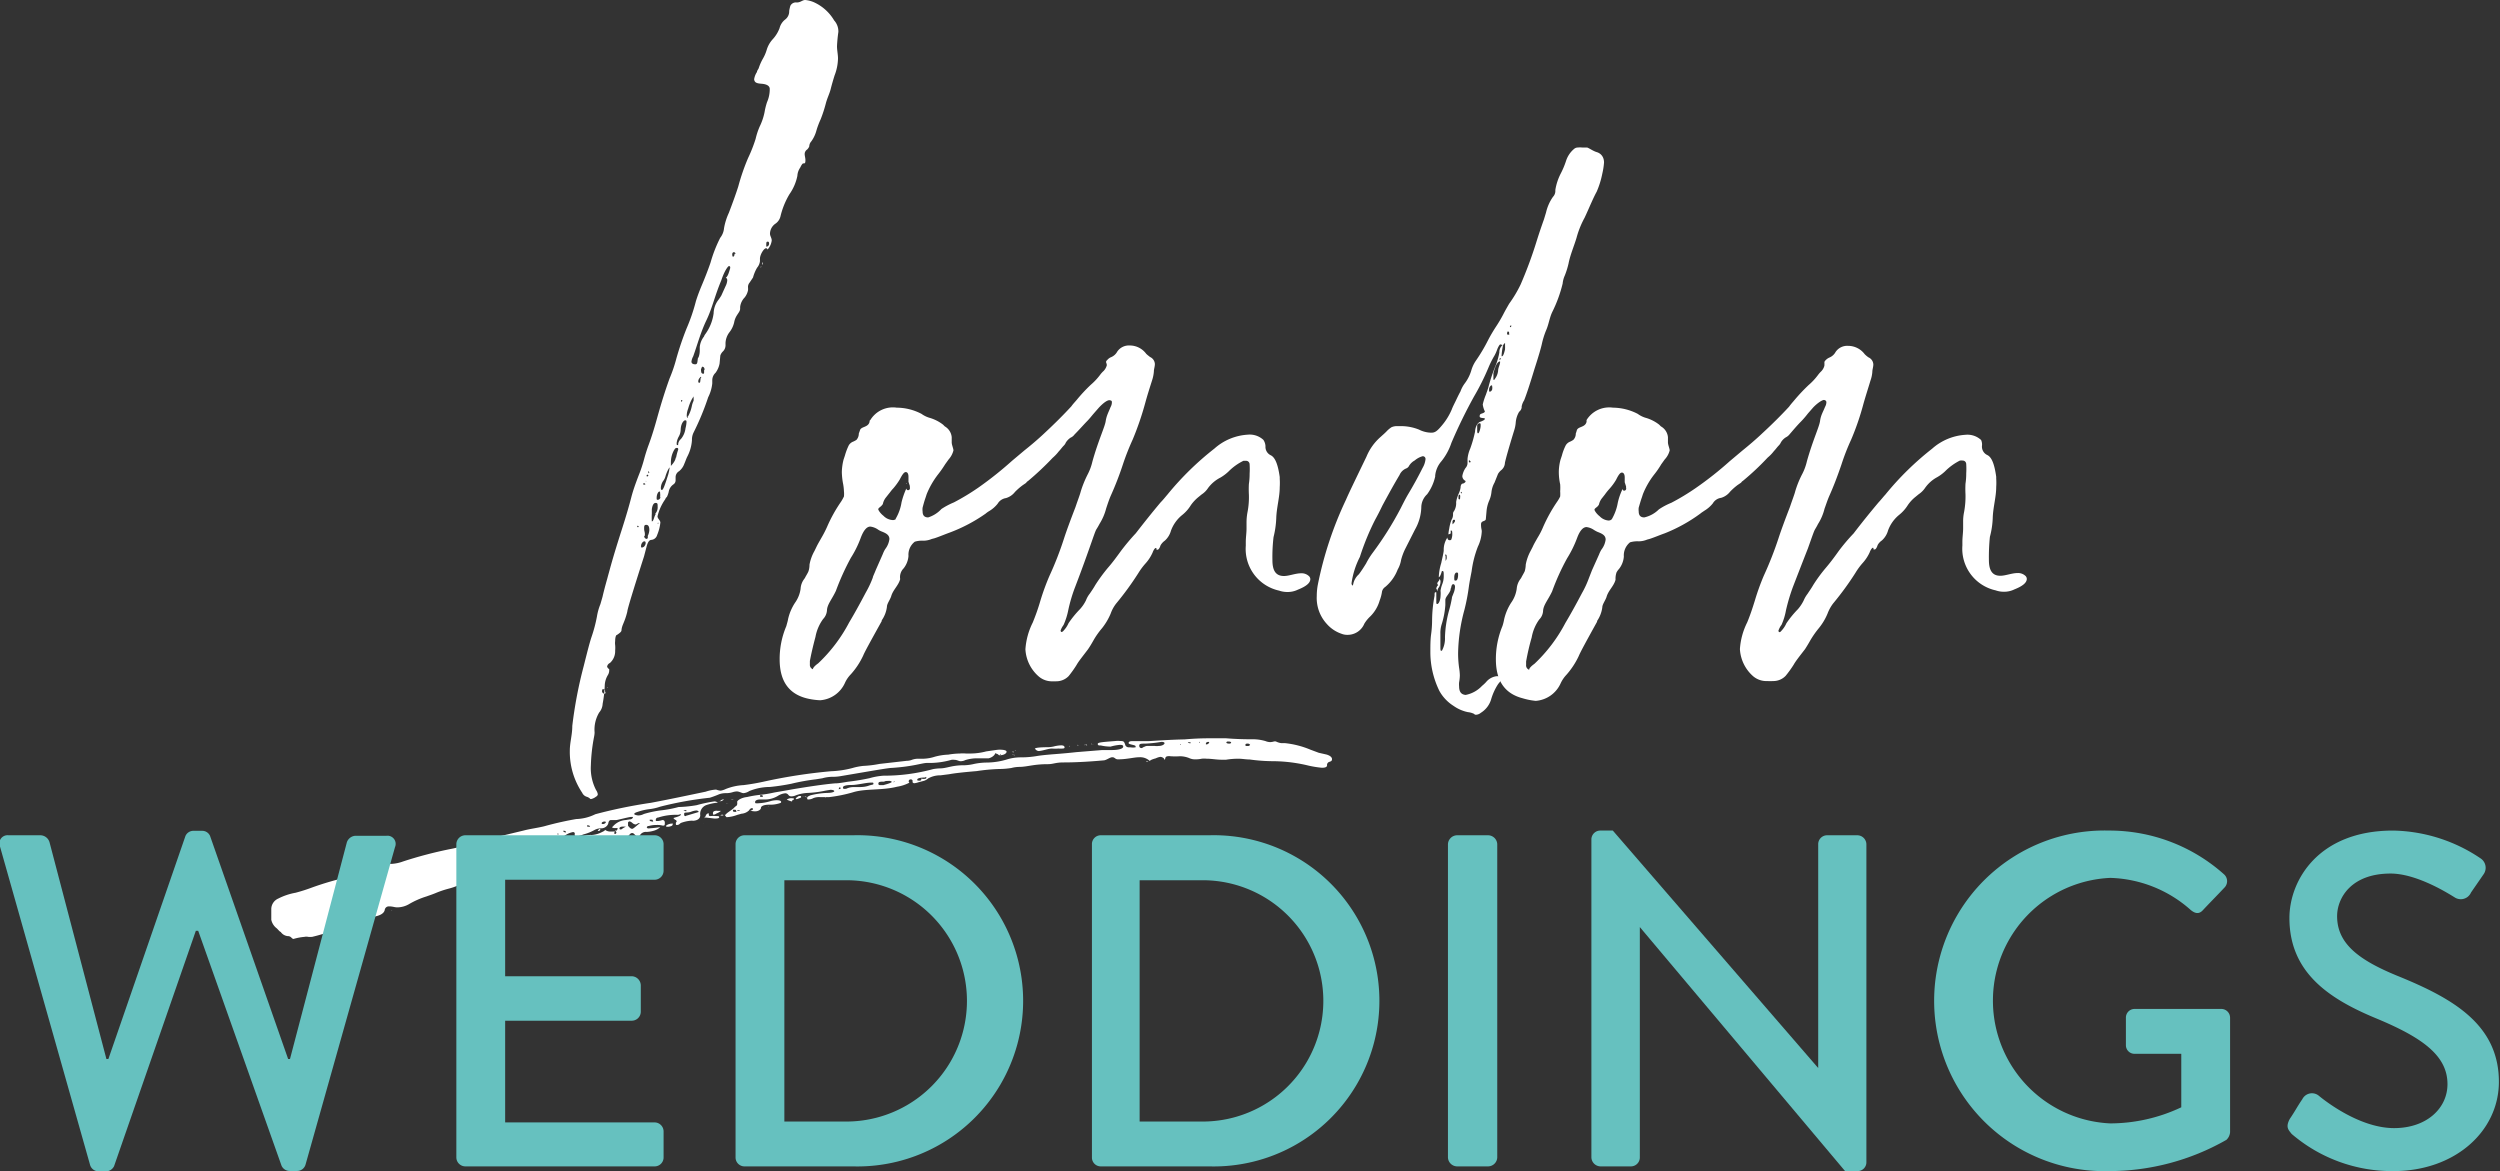 <?xml version="1.0" encoding="UTF-8"?> <svg xmlns="http://www.w3.org/2000/svg" id="b31b55cb-ef06-4aac-898c-e1265583547c" data-name="Layer 1" width="201.82" height="94.54" viewBox="0 0 201.82 94.54"><rect x="0" y="0" width="201.82" height="94.54" fill="#333333" stroke="none"/><g style="isolation:isolate"><g style="isolation:isolate"><path d="M23.22,75.57a.78.78,0,0,1-.56-.34c-.06,0-.17-.14-.31-.28a1.17,1.17,0,0,1-.45-.7c0-.31,0-.59,0-.89a.94.94,0,0,1,.56-.82,5,5,0,0,1,1.4-.47,13.55,13.55,0,0,0,1.32-.42,24.48,24.48,0,0,1,3-.87c1.09-.31,1.71-.48,1.82-.48a1.88,1.88,0,0,0,.84-.34,1.17,1.17,0,0,1,.76-.22,3.2,3.2,0,0,0,.95-.2,33.83,33.83,0,0,1,3.81-1,7.65,7.65,0,0,0,.93-.23,2.85,2.85,0,0,1,.39-.11.15.15,0,0,1,.11,0,1,1,0,0,0,.37-.09,2.43,2.43,0,0,0,.78-.28h0a1.14,1.14,0,0,1,.48-.11,6.94,6.94,0,0,0,.84-.19l2-.48c.53-.14,1.06-.2,1.65-.34,1-.28,1.91-.47,2.61-.59a3.71,3.71,0,0,0,1.54-.39,39.57,39.57,0,0,1,4.48-.92c1.49-.28,2.95-.59,4.43-.9a3.31,3.31,0,0,1,.84-.17,1.34,1.34,0,0,0,.37.09,1.63,1.63,0,0,0,.42-.14,4.52,4.52,0,0,1,1.43-.31,17.79,17.79,0,0,0,1.76-.31,42.93,42.93,0,0,1,5.3-.81A7.79,7.79,0,0,0,68.82,62a4.79,4.79,0,0,1,.87-.17A9,9,0,0,0,71,61.67l2.19-.25a1.2,1.2,0,0,0,.45-.09,1.49,1.49,0,0,1,.47-.08l.45,0a3.28,3.28,0,0,0,.9-.16,4.71,4.71,0,0,1,1.09-.17,6,6,0,0,1,.93-.09,2.8,2.8,0,0,1,.5,0l.37,0a5,5,0,0,0,1.26-.17c.56-.08.92-.14,1.06-.14.4,0,.59.06.59.17s-.19.28-.56.28c-.11,0-.11-.08-.14-.08l-.22-.09c0,.11-.2.34-.54.42H79a3.13,3.13,0,0,0-1.07.14.83.83,0,0,1-.39.09c-.14,0-.28-.11-.48-.11a.74.74,0,0,0-.25,0,6.53,6.53,0,0,1-1.6.25h-.36c-.42,0-1.07.28-2.83.4-.31,0-1.69.25-4.18.67a3.64,3.64,0,0,1-.56.05,3.1,3.1,0,0,0-.9.12l-.5.08a17,17,0,0,0-2,.36,16.78,16.78,0,0,1-1.73.26,4.44,4.44,0,0,0-1.66.33,1,1,0,0,1-.47.17c-.14,0-.34-.14-.54-.14a1.28,1.28,0,0,0-.33.06,1.75,1.75,0,0,1-.56.08,1.57,1.57,0,0,0-.54.09,7.76,7.76,0,0,1-.75.28,28.2,28.2,0,0,0-4,.72,4.09,4.09,0,0,1-.87.2,4.44,4.44,0,0,0-.95.22c-.2.06-.28.12-.28.17s.11.09.31.12a1,1,0,0,0,.47-.12,8.5,8.5,0,0,1,1.46-.3,9.25,9.25,0,0,0,1.34-.26A9.9,9.9,0,0,0,56.24,65a11.63,11.63,0,0,1,1.4-.3.37.37,0,0,1,.31.11s-.06,0-.14,0A3.9,3.9,0,0,0,57,65a.76.76,0,0,0-.47.81c0,.26-.2.42-.56.45a1.19,1.19,0,0,0-.26,0,3,3,0,0,0-.73.17s0,0-.08.05a.33.33,0,0,1-.25.12c-.06,0-.09,0-.09-.12s.06-.11.06-.14a.14.14,0,0,0-.11-.16c-.09-.06-.14-.12-.14-.14s.56-.14.59-.26-.09,0-.26,0a4.6,4.6,0,0,0-1.57.22c-.14,0-.19.11-.19.2s0,.08.17.08a1.55,1.55,0,0,0,.36-.08c.14,0,.2.08.2.22s0,.23-.11.23h-.06A1.63,1.63,0,0,0,53,66.6a2.17,2.17,0,0,0-.62.08c-.11,0-.16.06-.16.12s0,0,.08.08a9.93,9.93,0,0,0,1-.11h0a1.17,1.17,0,0,1-.48.28,2.36,2.36,0,0,1-.62.11.56.56,0,0,0-.53.25.25.25,0,0,1-.22.12c-.12,0-.26-.28-.4-.28s-.19.08-.31.22a1.4,1.4,0,0,1-.22.17.9.9,0,0,0-.45.61c-.08,0-.14-.08-.14-.11a.24.24,0,0,1,.14-.19.74.74,0,0,0-.56-.28,1.47,1.47,0,0,0-.64.16,3.68,3.68,0,0,1-1.43.34c-.93,0-1.38.22-1.38.64,0,.26-.11.45-.22.45a.11.11,0,0,1-.08,0c.11,0,.16-.12.16-.34s-.11-.25-.25-.25a.76.76,0,0,0-.78.5,2.44,2.44,0,0,0-.14.25c-.09.14-.17.2-.2.2s-.06-.06-.06-.08,0,0,0-.06,0-.11-.05-.2A.71.71,0,0,0,44,69a.64.64,0,0,0-.33.17c-.28.14-.42.28-.42.36s.11.17.31.17a.49.49,0,0,0,.25,0c0,.19-.53.28-.7.28s-.23-.06-.23-.17v-.09c0-.25-.08-.39-.22-.39a.33.33,0,0,0-.28.28.9.9,0,0,0,.06.25c0,.23-.09.26-.45.37,0,0,0,0-.06,0l-.25,0c-.09,0-.11,0-.11-.08s0-.09.11-.11l.08-.12c0-.11-.05-.16-.14-.16a.87.87,0,0,0-.42.11c-.14,0-.25.08-.36.11-.42.08-.62.17-.62.28s.2.08.2.17a1.1,1.1,0,0,1-.42.2.83.83,0,0,0-.2,0c-.36.11-.76.23-1.15.31a9.44,9.44,0,0,0-1.65.53,5,5,0,0,1-.82.28,7.86,7.86,0,0,0-1,.34c-.26.11-.51.19-.76.28A6.71,6.71,0,0,0,33,73a1.91,1.91,0,0,1-.93.25c-.22,0-.36-.08-.67-.08a.33.33,0,0,0-.34.28c-.05.28-.36.47-.92.56a7.71,7.71,0,0,0-1.46.47c-.42.14-.84.29-1.26.42a13.32,13.32,0,0,1-2.22.73,1.83,1.83,0,0,1-.33,0,.59.59,0,0,0-.28,0,4.51,4.51,0,0,0-.9.17C23.52,75.77,23.52,75.57,23.22,75.57Zm8.35-2.1s0,0,.06,0,.11,0,.11,0,0,0-.06,0S31.57,73.5,31.57,73.47Zm7.88-2.92s0,0-.09,0-.28,0-.28.17a.06.06,0,0,0,.06,0A.44.44,0,0,0,39.45,70.55Zm1.73-.22,0,0v0c.05,0,.08,0,.08.06ZM42,69.24a1,1,0,0,1,.33-.2h-.16a.59.59,0,0,0-.37.08.7.7,0,0,0-.14.23.27.27,0,0,0,0,.14.06.06,0,0,0,.06.05C41.72,69.46,41.63,69.46,42,69.24Zm0,.56s0,0,0,0,0,0-.06,0,0,0,.06,0Zm1-.87s0,0-.11,0c-.28,0-.42.06-.42.11s.11.06.33.06S43.09,69,43.09,68.93Zm.64-.14c0-.06,0-.09-.11-.09a.17.17,0,0,0-.14.06s.06.08.2.08Zm.26-.12s-.06,0-.17,0l-.06,0s.06.06.14.06S44,68.7,44,68.67ZM45,68c.19,0,.33.06.47.06a1.3,1.3,0,0,0,.65-.2,4.81,4.81,0,0,1,.67-.25,2.28,2.28,0,0,1,.81-.2.18.18,0,0,1,.12,0,2.1,2.1,0,0,0,.84-.22c.19-.09.28-.14.28-.2v0a.75.75,0,0,0,.47.14c.26,0,.45,0,.54-.19a.11.11,0,0,0,0-.09s-.09,0-.23,0-.22-.06-.22-.09a.16.16,0,0,0,.11-.08,1.5,1.5,0,0,1,1-.48l.31-.05c.2,0,.28-.12.28-.2l-.17,0c-.14,0-1.09.25-1.17.25l-.43,0c-.11,0-.19.08-.22.25s-.22.39-.53.42A1.13,1.13,0,0,0,48,67a3.76,3.76,0,0,1-.9.36,2.26,2.26,0,0,1-.5.15c-.14,0-.2,0-.2-.12a.09.09,0,0,1,0-.08v-.06a.17.17,0,0,0-.14-.08,1.73,1.73,0,0,0-.76.36,2.32,2.32,0,0,1-1.06.4c-.4,0-.59.14-.59.33,0,0,0,.06.08.06C44,68.06,44.74,68,45,68Zm-.7.62a.06.06,0,0,0-.06-.06h-.08c0,.09,0,.11,0,.11A.14.14,0,0,0,44.27,68.62Zm0,1s0,0,.06,0,.08,0,.08,0,0,.05-.05.05S44.32,69.66,44.32,69.63Zm.76-2.33H45c0,.06,0,.08.05.08S45.08,67.36,45.08,67.3Zm.62-.11c0-.09-.06-.11-.14-.11s-.09,0-.09,0,.06.12.17.12A.06.06,0,0,0,45.7,67.19Zm1.9-2.75a.65.65,0,0,0-.22-.11A.59.59,0,0,1,47,64,5.93,5.93,0,0,1,46,60.6c0-.67.2-1.26.2-2a34.79,34.79,0,0,1,.92-4.82c.28-1.12.48-1.9.62-2.32a11.75,11.75,0,0,0,.45-1.69,4.59,4.59,0,0,1,.28-1l.17-.59c.11-.48.25-1,.39-1.49.08-.31.17-.61.25-.92.28-1,.59-2,.93-3.06s.59-1.93.75-2.55.37-1.18.59-1.76A11.38,11.38,0,0,0,52,37.06c.09-.34.2-.68.31-1,.31-.82.56-1.66.79-2.5.28-1,.59-2,.95-3a11.87,11.87,0,0,0,.56-1.65,24.69,24.69,0,0,1,.81-2.38,14.88,14.88,0,0,0,.76-2.22c.14-.45.31-.89.5-1.34s.48-1.18.68-1.77a11.08,11.08,0,0,1,.78-2,1.47,1.47,0,0,0,.31-.78,5,5,0,0,1,.39-1.24c.34-.89.59-1.59.76-2.13a17.21,17.21,0,0,1,.79-2.29A11.66,11.66,0,0,0,61,11.21a5.65,5.65,0,0,1,.33-1,4.72,4.72,0,0,0,.39-1.15,5.61,5.61,0,0,1,.2-.81,2.59,2.59,0,0,0,.22-1.07c0-.25-.25-.39-.67-.42s-.56-.11-.59-.36a1.45,1.45,0,0,1,.23-.59c0-.11.11-.22.14-.31a4.08,4.08,0,0,1,.33-.75,3.3,3.3,0,0,0,.31-.71,2.19,2.19,0,0,1,.48-.86,2.76,2.76,0,0,0,.56-.9,1.28,1.28,0,0,1,.45-.7.82.82,0,0,0,.33-.7A3.45,3.45,0,0,1,63.8.48.49.49,0,0,1,64.31.2c.34,0,.45-.2.7-.2a2.36,2.36,0,0,1,.67.17,3.63,3.63,0,0,1,1.66,1.48s0,0,0,0a1.32,1.32,0,0,1,.34.93,11.55,11.55,0,0,0-.11,1.15c0,.33.08.67.08,1a4,4,0,0,1-.28,1.37c-.11.36-.22.73-.31,1.09s-.28.73-.39,1.15a10.76,10.76,0,0,1-.42,1.29,6.6,6.6,0,0,0-.34.9,2.68,2.68,0,0,1-.42.89.62.62,0,0,0-.16.4.74.74,0,0,1-.17.25.44.44,0,0,0-.2.36c0,.14.06.34.06.48s0,.28-.11.28h-.06c-.06,0-.14.11-.25.34a1.28,1.28,0,0,0-.23.67,3.94,3.94,0,0,1-.64,1.48A6.36,6.36,0,0,0,63,17.49a1,1,0,0,1-.39.56,1,1,0,0,0-.45.81c0,.2.14.34.14.56a1.35,1.35,0,0,1-.34.73.13.13,0,0,0-.11-.11c-.19,0-.5.53-.5.84l0,.2a1,1,0,0,1-.23.53,3.14,3.14,0,0,0-.33.79l-.28.42a.54.54,0,0,0-.12.42l0,.17a1.36,1.36,0,0,1-.28.61,1.31,1.31,0,0,0-.36.76v.14c0,.31-.37.5-.48,1.09a2,2,0,0,1-.39.82,1.56,1.56,0,0,0-.31.84v.22a.69.69,0,0,1-.23.5.84.84,0,0,0-.19.31l-.06.65a1.82,1.82,0,0,1-.33.75.82.82,0,0,0-.26.59l0,.26a3.2,3.2,0,0,1-.33,1.12A21.16,21.16,0,0,1,56,34.9a1.32,1.32,0,0,0-.14.64,3.35,3.35,0,0,1-.39,1.35c-.09.19-.14.36-.23.56a1.35,1.35,0,0,1-.42.59.56.56,0,0,0-.28.47l0,.26a.39.39,0,0,1-.17.33.92.92,0,0,0-.39.62,2,2,0,0,1-.14.39.48.48,0,0,0-.14.2,4,4,0,0,0-.62,1.37c0,.2.23.31.23.51a3.59,3.59,0,0,1-.26,1,.53.53,0,0,1-.44.39c-.2,0-.31.19-.4.5,0,0-.08.31-.22.84-.9,2.81-1.35,4.29-1.35,4.46-.22.9-.44,1.07-.47,1.51,0,.09-.11.2-.37.37-.08,0-.14.22-.14.5a1.16,1.16,0,0,0,0,.31,2.43,2.43,0,0,1,0,.45,1.27,1.27,0,0,1-.42,1,.39.39,0,0,0-.23.3.41.41,0,0,0,.17.2s0,.08,0,.14a.73.73,0,0,1-.11.34,1.74,1.74,0,0,0-.25.84,10.12,10.12,0,0,1-.17,1.48,1.16,1.16,0,0,1-.28.7A2.7,2.7,0,0,0,48,59.12c0,.19-.05.39-.08.56a14.11,14.11,0,0,0-.22,2.1,3.83,3.83,0,0,0,.42,2,.81.81,0,0,1,.14.34.24.24,0,0,1-.14.19,1,1,0,0,1-.42.2A.16.16,0,0,1,47.6,64.44Zm-.19,3.25s0-.08-.06-.08-.11.06-.11.17,0,.08,0,.08S47.41,67.81,47.41,67.69Zm.22-1s-.06-.05-.14-.05-.08,0-.08.05.05.06.16.06S47.63,66.71,47.63,66.68Zm-.2,2.13s0,0,.06,0,.11,0,.11,0,0,0,0,0S47.43,68.84,47.43,68.81Zm.85-1.76s.11-.14.19-.14a.09.09,0,0,1,0,.08c0,.06-.06.09-.17.09S48.28,67.08,48.28,67.05Zm0,1.54a1.21,1.21,0,0,1,.48-.25c.06,0,.08,0,.11.08s-.14.2-.42.2C48.36,68.62,48.3,68.62,48.3,68.59Zm.51-2.1c.08,0,.14-.09.14-.11s0-.06-.11-.06-.23.06-.23.14a.06.06,0,0,0,.06.06A.29.29,0,0,0,48.81,66.49Zm.08-10.6c0-.17,0-.25-.14-.25s-.08.06-.11.14a.21.21,0,0,0,.2.22S48.89,56,48.89,55.89Zm.11-.42s0,0,0,0,.11,0,.11.06,0,0,0,0S49,55.5,49,55.47Zm.26,13s0,0-.06,0,0,0,0,0,.05,0,.05,0Zm.5-1.32c0-.08,0-.11,0-.11s-.12,0-.12.17,0,.11.06.11S49.76,67.27,49.76,67.16Zm.76-.42s0,0,0,0,0,0-.19,0-.28.06-.28.14,0,.06.08.09S50.21,66.88,50.52,66.74Zm-.11,1.4a0,0,0,0,1,.05,0,.12.12,0,0,1,.11,0s0,0,0,0S50.41,68.17,50.41,68.14Zm1.26-1.68-.06,0c-.08,0-.17.11-.28.11a.68.68,0,0,1-.19-.08s-.17-.17-.29-.17a.17.17,0,0,0-.11.09v0c0,.17,0,.26,0,.26.12.16.23.25.34.25S51.53,66.52,51.67,66.46ZM51.39,68a.15.15,0,0,1,.11,0s0,0,0,0S51.39,68,51.39,68Zm.17-25.5-.06-.06a.06.06,0,1,0,.06.06Zm.11,25.45s0,0,0,0h0a.06.06,0,0,1,0,.06S51.67,68,51.67,67.92ZM52,44.12a.59.59,0,0,0,.12-.22c0-.14,0-.2-.12-.2a.24.24,0,0,0-.11.06.46.46,0,0,0-.14.33c0,.09,0,.11.09.11A.36.36,0,0,0,52,44.12Zm0-5,.09,0c0-.06,0-.08-.09-.11s-.05,0-.05.14Zm.28,4.17a1.23,1.23,0,0,0,.14-.5c0-.28-.08-.42-.25-.42s-.17.11-.17.31.06.25.06.45-.06.14-.06.16a.24.24,0,0,0,.14.2C52.26,43.53,52.28,43.48,52.31,43.33Zm-.14-4.48s0,0,0-.06v.12S52.17,38.88,52.17,38.85Zm.17-.48a.06.06,0,0,0-.06,0s-.05,0-.05.08a.06.06,0,0,0,.05.06S52.34,38.43,52.34,38.37Zm.08-.22v-.08s-.05,0-.05.08,0,0,0,.06S52.42,38.18,52.42,38.15Zm.31,28.14c0-.05,0-.08-.14-.08s-.11,0-.11.08a.23.23,0,0,0,.17.06C52.7,66.35,52.73,66.32,52.73,66.29Zm-.17-28.53a.12.12,0,0,1,0-.06s0,0,0,0a.06.06,0,0,0,.05.06Zm.37,3.75a.78.78,0,0,0,.19-.59c0-.19,0-.28-.16-.28s-.26.17-.31.51l0,.34a5.78,5.78,0,0,0,0,.64C52.76,42.1,52.79,41.74,52.93,41.51Zm.39-1.34a1.2,1.2,0,0,0,0-.31c0-.08,0-.14-.06-.14s-.22.17-.22.53c0,.09,0,.14.08.14S53.26,40.31,53.32,40.17ZM53.1,42.3s.08-.09.08-.09l0,0s-.08,0-.08,0Zm.78-3.79a3.65,3.65,0,0,0,.17-.7c0-.05,0-.08,0-.08s-.19.25-.33.73a1.08,1.08,0,0,1-.2.39,1.09,1.09,0,0,0-.17.5c0,.15,0,.2.09.2S53.66,39.21,53.88,38.51Zm0,28.23c-.08,0-.11,0-.11-.06s.25-.19.45-.19.08,0,.08.08-.11.14-.33.17Zm.7-29.8a4,4,0,0,1,.17-.64c0-.09,0-.14-.11-.14s-.14.05-.22.17a2,2,0,0,0-.26,1c0,.19,0,.28,0,.28S54.53,37.25,54.55,36.94Zm.17-1a.51.51,0,0,1,0-.11.62.62,0,0,1,.22-.39,1.65,1.65,0,0,0,.37-.87,2.57,2.57,0,0,0,.08-.48c0-.11,0-.16-.11-.16s-.34.25-.36.75a1.18,1.18,0,0,1-.17.59,1.53,1.53,0,0,0-.14.39.61.61,0,0,0,0,.26Zm.34-3.64s0,0-.11,0h0c0,.09,0,.12,0,.12A.08.08,0,0,0,55.06,32.29Zm.34,33.1s-.06,0-.14,0-.12,0-.12,0,.12.09.23.09A.11.11,0,0,0,55.4,65.39Zm.05.43.93-.28a.2.2,0,0,0-.2-.12,1.35,1.35,0,0,0-.39.09c-.37.14-.59,0-.59.19s.06.17.14.17A.27.27,0,0,0,55.45,65.82Zm.06-32.21a2.81,2.81,0,0,0,.31-.84,1.73,1.73,0,0,1,.14-.42,1.37,1.37,0,0,0,0-.28C56,32,56,32,56,32s-.26.31-.45,1a1.57,1.57,0,0,0-.11.53c0,.11,0,.17.08.19S55.48,33.64,55.51,33.61Zm.84-4.74a1.59,1.59,0,0,0,.11-.62l0-.25a1.62,1.62,0,0,1,.34-.84.71.71,0,0,1,.11-.2,3.66,3.66,0,0,0,.67-1.68,1.83,1.83,0,0,1,.37-1.06,4,4,0,0,0,.25-.37l.34-.75a1.22,1.22,0,0,0,.14-.48.24.24,0,0,0-.12-.22c.17-.06.29-.54.34-.7s0-.23-.08-.23-.37.39-.62,1.15c-.53,1.26-.73,2.24-1.2,3.22s-.71,1.91-1.07,2.92a1.14,1.14,0,0,0-.14.42c0,.14.11.22.31.22S56.29,29.18,56.35,28.87Zm-.2,2.75h0l0,0s0,.14,0,.14S56.15,31.7,56.15,31.62Zm.42-1.12c0-.06,0-.09,0-.09s-.06,0-.09.06a.47.47,0,0,0-.14.28c0,.08,0,.14.09.14S56.52,30.75,56.57,30.5Zm.28-.65c0-.14-.05-.22-.14-.25s-.08.06-.14.17a.32.32,0,0,0,0,.17c0,.14.06.22.17.22S56.82,30.05,56.85,29.85Zm-.08,36.67v-.06h0a.12.12,0,0,0,0,.06s0,0,0,0Zm.14-.59c.06-.2.14-.28.28-.28,0,0,0,0,0,.08s0,.14.14.14a2.43,2.43,0,0,1,.45,0c.17,0,.25,0,.25.09s-.14.11-.39.11L57,66c-.08,0-.11,0-.14.11A1.18,1.18,0,0,1,56.91,65.93Zm1-.48c.14,0,.23,0,.25,0s-.14.14-.33.2a.48.48,0,0,1-.28.11C57.5,65.54,57.61,65.45,57.86,65.45Zm.17-.76a.38.38,0,0,1,.25-.16c.06,0,.09,0,.09,0s-.17.14-.28.14S58,64.72,58,64.69Zm.08,1.13s0-.06.09-.06.11,0,.11.06a.13.13,0,0,1-.08,0C58.14,65.84,58.11,65.84,58.11,65.82Zm.4-.06,0,0c0-.11.48-.36.67-.56s.23-.14.25-.28,0-.11,0-.2.28-.33.81-.39a8.44,8.44,0,0,1,1-.17A9,9,0,0,0,62.4,64c.28-.06.82-.14,1.57-.28,1.38-.23,2.53-.4,3.42-.48.37,0,.76-.09,1.12-.14a17,17,0,0,0,1.69-.28,5.37,5.37,0,0,1,1.12-.2,15,15,0,0,0,4-.53,3.82,3.82,0,0,1,.56-.06c.53,0,.87-.22,1.76-.25a3.93,3.93,0,0,0,1-.11,5.15,5.15,0,0,1,1-.11,5.8,5.8,0,0,0,1.74-.28,3.79,3.79,0,0,1,1-.14,7.57,7.57,0,0,0,1.4-.12c.34-.05.67-.08,1-.11s1.12-.08,2.1-.19l2.1-.17c.12,0,.37,0,.76,0,.59,0,.9-.11.93-.25s-.09-.17-.26-.17a4,4,0,0,0-.75.14,3.35,3.35,0,0,1-.79-.09c-.17,0-.25,0-.25-.13s.48-.15,1.43-.23a1.71,1.71,0,0,1,.39,0c.31,0,.31.06.42.37a.31.31,0,0,0,.25.14h.14a1.25,1.25,0,0,0,.42,0,.11.11,0,0,0,0-.09c0-.11-.56-.13-.56-.25s.11-.16.31-.16l.11,0c.26,0,.65,0,1.21,0,.95-.06,1.9-.12,2.89-.14.67-.06,1.34-.09,2-.09.45,0,.9,0,1.35,0,.73.06,1.43.08,2.1.08a3.57,3.57,0,0,1,1.09.15,1.07,1.07,0,0,0,.37.08,1.28,1.28,0,0,0,.33-.06c.06,0,.09,0,.11,0s.2.11.45.14c.09,0,.17,0,.28,0a7.23,7.23,0,0,1,2.08.53l.67.25.62.14c.31.09.45.23.45.37s-.06.17-.2.22a.26.26,0,0,0-.2.28c0,.14-.14.2-.42.2a8.61,8.61,0,0,1-1.06-.17,12.48,12.48,0,0,0-2.78-.36,14.19,14.19,0,0,1-2-.14c-.31,0-.59-.06-.89-.06a6.08,6.08,0,0,0-1,.08h-.37c-.42,0-.78-.08-1.2-.08a1.8,1.8,0,0,0-.4,0,2.34,2.34,0,0,1-.47.05,1.15,1.15,0,0,1-.56-.11,2.09,2.09,0,0,0-.71-.14,5.73,5.73,0,0,1-.78,0,.56.56,0,0,0-.22,0,.2.2,0,0,0-.2.16c0,.09-.06.12-.08.12a.19.19,0,0,0-.12-.17l0,0a.43.43,0,0,0-.2-.06,1.33,1.33,0,0,0-.37.12c-.3.08-.47.16-.47.22l0,0a1.14,1.14,0,0,0-.84-.31c-.45,0-1,.17-1.74.17-.23,0-.25-.17-.45-.17s-.45.22-.67.25c-1.32.12-2.41.17-3.28.17-.65,0-.82.14-1.26.14-1.13,0-1.6.2-2.25.22a2.69,2.69,0,0,0-.7.09,6.44,6.44,0,0,1-1,.08,15.45,15.45,0,0,0-1.8.17c-1.06.09-1.79.17-2.21.25l-.7.09a2,2,0,0,0-1,.25.92.92,0,0,1-.44.22l-.34.09a1.63,1.63,0,0,1-.34.08.17.17,0,0,1-.14-.08c0-.06,0-.11,0-.14a.14.14,0,0,0-.14-.09.15.15,0,0,0-.17.17s0,.06.06.09a3.16,3.16,0,0,1-1,.33c-1.2.31-2.58.14-3.56.45a11.79,11.79,0,0,1-1.93.39c-.26,0-.51,0-.73,0a1.29,1.29,0,0,0-.54.08.84.84,0,0,1-.44.11s-.06,0-.06-.11.08-.14.25-.22a6.29,6.29,0,0,1,1.38-.2c.36,0,.56-.08.56-.14s-.12-.11-.31-.11l-.37.06a8.62,8.62,0,0,1-1.43.19,3.08,3.08,0,0,0-1,.2.91.91,0,0,1-.37.08.29.29,0,0,1-.22-.11.31.31,0,0,0-.26-.14,1.37,1.37,0,0,0-.61.22,2,2,0,0,1-1.07.28h-.33c-.28,0-.42.09-.42.2s0,.11.19.11a4.1,4.1,0,0,0,1.1-.19,2,2,0,0,1,.44-.06c.26,0,.37.06.37.14s-.06.08-.14.11a2.43,2.43,0,0,1-.82.11c-.44,0-.67.12-.67.26s-.22.28-.47.28a1.68,1.68,0,0,1-.4-.06c.09,0,.23-.08.23-.11s0-.09-.11-.09a.31.31,0,0,0-.2.17,1,1,0,0,1-.62.28l-.33.09a2.78,2.78,0,0,1-.87.19A.44.44,0,0,1,58.51,65.76Zm.11-.9h0c.11,0,.17,0,.17,0s0,0-.06,0S58.62,64.89,58.62,64.86Zm.17-.19.05,0s0,0,0,0Zm.5-44.18a.13.13,0,0,0-.14-.14s-.08,0-.11.11a.17.17,0,0,0,0,.11c0,.09,0,.14.09.14A.24.24,0,0,0,59.29,20.49ZM59,64.55s0,0,.11,0,.12,0,.12,0,0,0,0,0A.32.32,0,0,1,59,64.55Zm.42.9c0-.06,0-.08-.14-.08s-.11,0-.11.08.06.09.2.09S59.43,65.51,59.43,65.45Zm.31-.06s0,0-.08,0-.14,0-.14,0,0,.06.08.06S59.74,65.42,59.74,65.39Zm1.07-.67s.08,0,.08,0a.06.06,0,0,0-.06,0s-.08,0-.08,0l0,0Zm.78-.45s0-.08-.11-.08-.11,0-.11.08.05.06.14.06S61.59,64.3,61.59,64.27Zm-.17-42.66c0-.05,0-.08,0-.08a.06.06,0,0,1,.06,0l0,0Zm.11-.36a.06.06,0,0,1,.06-.06s0,0,0,.09a.22.22,0,0,1,0,.11A.48.48,0,0,1,61.53,21.25Zm.56-1.6c0-.08,0-.14-.11-.14s-.11.08-.11.28,0,.11.06.11S62.09,19.82,62.09,19.65ZM62,65.11s0,0,.09,0,0,0,0,0,0,0,0,0S62,65.14,62,65.11Zm1.52-.56a.59.59,0,0,1,.42-.11c.11,0,.16,0,.16.11v0c-.11,0-.16.09-.16.14S63.5,64.55,63.5,64.55Zm.72-.11s.09-.08.23-.17a.5.5,0,0,1,.2,0s0,0,0,.11,0,0,0,0a2.43,2.43,0,0,1-.37.14S64.25,64.47,64.22,64.44Zm.65-.14a.18.18,0,0,0-.11,0s.08,0,.17,0,.16,0,.16.08,0,0,0,0S65,64.3,64.87,64.3Zm.53.67v0c.09,0,.06,0,0,0Zm1.24-.61v0a.06.06,0,0,1,0,.06S66.64,64.39,66.64,64.36Zm1.2-.7c0-.06,0-.09-.06-.09s-.08,0-.08.12,0,0,.06,0S67.84,63.69,67.84,63.66ZM69,63.54l.19,0c.31,0,.62,0,.93-.11s.39-.06.39-.17-.08-.08-.22-.08c-.37,0-1.1.19-1.52.19s-.72.06-.72.2.08.11.25.11A1.46,1.46,0,0,1,69,63.54ZM72,63.12s-.08-.08-.19-.08-.4,0-.42.06c-.31,0-.48,0-.48.16s.14.12.42.12C71.29,63.38,71.91,63.24,72,63.12Zm0,.9s0,0,0,0,0,0,0,0,0,0,0,0S72,64.05,72,64Zm.28-1h0s-.14.06-.14.12S72.24,63.07,72.24,63Zm2.19-.14c.22,0,.31,0,.31-.11s-.06,0-.14,0c-.4,0-.59.08-.59.16s0,.09.19.09S74.34,62.84,74.43,62.84Zm6.33-2c-.05,0-.08,0-.08.05s0,0,.06,0Zm.93-.2s0,0,.11,0a.06.06,0,0,1-.06.06S81.69,60.66,81.69,60.63Zm0,.25s0,0,.09,0,.08,0,.08.06,0,0,0,0S81.74,60.91,81.74,60.88Zm.2-.33s0,0,.08,0,0,0,0,0,0,0,0,0S81.94,60.57,81.94,60.55Zm.5.3s0,0,0,0,0,0,0,0,0,0,0,0S82.44,60.88,82.44,60.85Zm1.1-.44c0-.09.36-.14,1.12-.14a2.8,2.8,0,0,0,.42-.06,2.73,2.73,0,0,1,.59-.09c.19,0,.28.06.28.17s-.17.09-.51.09a3.49,3.49,0,0,1-.5,0c-.31,0-.7.17-1.07.2A.38.38,0,0,1,83.54,60.41Zm2.83-.2-.06,0,0-.06Zm.59-.09s0,0,.08,0,.25,0,.28,0,0,0,0,0C87.07,60.18,87,60.15,87,60.12Zm.61,0s.06-.06.14-.06a.06.06,0,0,1,.06.06s0,0,0,0A.31.31,0,0,1,87.57,60.1Zm.54-.09h0a.31.31,0,0,1,.19.06S88.11,60.07,88.11,60Zm4.2.26a.57.57,0,0,1,.42-.12l.51,0a1.13,1.13,0,0,0,.3,0c.31,0,.48-.14.48-.22s-.11-.11-.25-.11a10.44,10.44,0,0,1-1.29.14c-.34,0-.5,0-.5.16s.08.2.22.2A.27.27,0,0,0,92.31,60.27Zm.25,1.15s0,0,.09,0a.19.19,0,0,1,.11,0s0,0,0,0S92.56,61.44,92.56,61.42Zm2.53-1.35a.12.12,0,0,1,0-.06v0s0,0,0,0L95,60s.06,0,.09.06Zm.25-.06h0s-.06,0-.06,0,0,.06.06.06Zm.78-.11s-.05-.06-.14-.06-.08,0-.08,0,.06.09.17.09A.06.06,0,0,0,96.12,59.9Zm.76,0c0-.06,0-.08-.06-.08a.05.05,0,0,0,0,0c0,.06,0,.09,0,.09S96.88,59.93,96.88,59.9Zm.76,0s0-.08-.09-.08-.19.05-.19.14,0,.06.08.06A.26.26,0,0,0,97.64,59.87Zm1.76,0c0-.08-.08-.11-.25-.11a.17.17,0,0,0-.14.06c0,.08.09.11.25.11S99.4,59.9,99.4,59.87Zm1.52.14s-.06-.08-.17-.08-.2,0-.2.11.09.08.23.08S100.92,60.1,100.92,60Z" fill="#fff"></path></g></g><g style="isolation:isolate"><path d="M65.1,56.37c-1.43-.37-2.16-1.4-2.16-3.14a6.77,6.77,0,0,1,.54-2.69c.05-.2.11-.37.14-.56a4,4,0,0,1,.56-1.32,2.54,2.54,0,0,0,.45-1.12,1.44,1.44,0,0,1,.3-.81l.06-.09c.08-.17.2-.33.28-.53a1.75,1.75,0,0,0,.08-.53,3.49,3.49,0,0,1,.4-1.1l.16-.33c.12-.25.26-.48.4-.73a9.21,9.21,0,0,0,.45-.87,11.83,11.83,0,0,1,1.15-2.07,4,4,0,0,0,.22-.4,2,2,0,0,0,0-.42,4.13,4.13,0,0,0-.06-.56,5.48,5.48,0,0,1-.11-1,4.45,4.45,0,0,1,.14-1l.11-.33a4.77,4.77,0,0,1,.31-.82.7.7,0,0,1,.36-.3,1.65,1.65,0,0,0,.26-.14.76.76,0,0,0,.19-.51l.09-.25c.08-.34.67-.22.78-.7,0-.06,0-.11.06-.14a2.13,2.13,0,0,1,2.13-1,4.36,4.36,0,0,1,2,.5,2.13,2.13,0,0,0,.62.31,3.28,3.28,0,0,1,1.12.56l.14.14a1.13,1.13,0,0,1,.56.87c0,.09,0,.11,0,.14v.28c0,.2.14.51.14.65a1.71,1.71,0,0,1-.39.73l-.28.39a8.59,8.59,0,0,1-.59.84,6.8,6.8,0,0,0-.9,1.57l-.08.25c-.09.25-.17.53-.25.84a1.2,1.2,0,0,0,0,.31c0,.31.14.48.45.48A2.47,2.47,0,0,0,76,41.09a6,6,0,0,1,1-.53,18.34,18.34,0,0,0,2-1.21A29,29,0,0,0,81.7,37.2l1-.84c.54-.43,1.1-.9,1.69-1.46q1.17-1.09,2.1-2.1c.14-.2.31-.37.45-.54a13.07,13.07,0,0,1,1.12-1.2,5,5,0,0,0,.78-.84,2,2,0,0,1,.26-.28,1.08,1.08,0,0,0,.25-.45c0-.14-.06-.2-.06-.28a.23.23,0,0,1,.09-.14.8.8,0,0,1,.3-.23,1,1,0,0,0,.51-.45,1.13,1.13,0,0,1,1-.5,1.65,1.65,0,0,1,1.34.67c.09.09.2.17.31.26a.65.65,0,0,1,.39.56c0,.22-.08.42-.08.61a3,3,0,0,1-.14.7c-.17.54-.37,1.15-.56,1.85a24.25,24.25,0,0,1-1,2.92,20.08,20.08,0,0,0-.79,2,25.4,25.4,0,0,1-1,2.58c-.14.33-.25.67-.36,1a4.42,4.42,0,0,1-.53,1.24c-.09.17-.17.31-.26.45s-.25.64-.56,1.51C87.33,46,86.94,47,86.8,47.37a12.37,12.37,0,0,0-.56,1.88,5.6,5.6,0,0,1-.37,1.18l-.05.08a1.58,1.58,0,0,0-.2.39.16.16,0,0,0,.06.12s.11,0,.19-.12a2.08,2.08,0,0,0,.39-.59,8.14,8.14,0,0,1,.93-1.14,3,3,0,0,0,.48-.71,2,2,0,0,1,.3-.53c.15-.22.31-.45.45-.7a13.63,13.63,0,0,1,1-1.37c.37-.42.7-.87,1.07-1.38a17.38,17.38,0,0,1,1.2-1.43c.65-.84,1.32-1.68,2-2.49.2-.2.37-.42.56-.64a23.84,23.84,0,0,1,3.79-3.71,4.43,4.43,0,0,1,2.69-1.12,1.62,1.62,0,0,1,1.26.42,1,1,0,0,1,.17.51.75.75,0,0,0,.42.73c.36.17.59.75.73,1.76l0,.14a5.16,5.16,0,0,1,0,.68c0,.81-.25,1.62-.28,2.49a7.46,7.46,0,0,1-.22,1.54,13.64,13.64,0,0,0-.09,1.85c0,.7.17,1.29.93,1.29.42,0,.92-.22,1.4-.22a.86.86,0,0,1,.64.25.35.35,0,0,1,.09.22c0,.31-.34.59-1,.85a1.87,1.87,0,0,1-.87.19,2,2,0,0,1-.65-.11,3.44,3.44,0,0,1-2.69-3.62v-.3c0-.37.06-.73.06-1.1v-.47a4.46,4.46,0,0,1,.08-.85,6.28,6.28,0,0,0,.11-1.42,8,8,0,0,1,0-.85,5.4,5.4,0,0,0,.06-.84,6,6,0,0,0,0-.73c0-.19-.14-.3-.28-.3l-.22,0a4.42,4.42,0,0,0-1.21.87,3.57,3.57,0,0,1-.64.48,2.87,2.87,0,0,0-1,.84,1.78,1.78,0,0,1-.53.53l-.28.23a3.28,3.28,0,0,0-.59.64,3,3,0,0,1-.7.79,2.91,2.91,0,0,0-.9,1.26,1.68,1.68,0,0,1-.5.81,1.2,1.2,0,0,0-.34.37c-.08.25-.17.36-.25.36s-.08,0-.08-.06,0-.08-.06-.08-.17.14-.25.36a3.3,3.3,0,0,1-.56.87,5.41,5.41,0,0,0-.59.79,24,24,0,0,1-1.8,2.47,2.88,2.88,0,0,0-.44.81,5,5,0,0,1-.7,1.18,6.19,6.19,0,0,0-.7,1c-.14.25-.28.48-.43.7-.47.62-.78,1-.92,1.26a9,9,0,0,1-.64.9,1.39,1.39,0,0,1-1,.42A3.75,3.75,0,0,1,85,55a1.63,1.63,0,0,1-1.12-.37,3.12,3.12,0,0,1-1.1-2.21,5.63,5.63,0,0,1,.59-2.16,17.23,17.23,0,0,0,.62-1.77,18.94,18.94,0,0,1,.73-2,26.66,26.66,0,0,0,1.17-3c.2-.62.51-1.46.93-2.55.22-.65.36-1,.42-1.24a8.58,8.58,0,0,1,.59-1.45,4.34,4.34,0,0,0,.36-1c.48-1.71,1-2.78,1.07-3.25s.25-.76.39-1.13v0a.79.79,0,0,0,.11-.37c0-.11,0-.16-.17-.19s-.5.19-.89.61l-.42.48c-.17.2-.34.42-.54.62s-.64.7-1,1.06a.75.75,0,0,1-.31.25,1.32,1.32,0,0,0-.39.4.69.69,0,0,1-.17.25c-.14.14-.25.31-.39.45a3.54,3.54,0,0,1-.5.53,23.57,23.57,0,0,1-2,1.88.32.32,0,0,0-.14.14l-.28.19a5,5,0,0,0-.62.54,1.44,1.44,0,0,1-.73.5.94.94,0,0,0-.67.45,2.51,2.51,0,0,1-.67.59,2.08,2.08,0,0,0-.31.22A12.88,12.88,0,0,1,76.65,43c-.39.14-.78.31-1.2.45l-.23.06a1.78,1.78,0,0,1-.67.14,2.05,2.05,0,0,0-.7.08,1.33,1.33,0,0,0-.51,1.15,1.84,1.84,0,0,1-.39,1,1,1,0,0,0-.28.87c-.14.53-.59.87-.73,1.4-.11.31-.34.59-.34.84a2.44,2.44,0,0,1-.42,1.09l0,.06c-.87,1.57-1.38,2.49-1.49,2.77a6.11,6.11,0,0,1-1,1.52,2.41,2.41,0,0,0-.48.7,2.38,2.38,0,0,1-2,1.4A5.48,5.48,0,0,1,65.1,56.37ZM65.63,54c0-.08.14-.25.42-.45a12.48,12.48,0,0,0,2.5-3.3c.39-.65.84-1.46,1.34-2.41a8.24,8.24,0,0,0,.57-1.21c0-.08.11-.28.25-.64l.56-1.27a2.33,2.33,0,0,1,.19-.39,1.67,1.67,0,0,0,.34-.81c0-.34-.28-.48-.64-.62a1.49,1.49,0,0,1-.31-.17,1.4,1.4,0,0,0-.59-.22c-.28,0-.53.28-.76.87a8.36,8.36,0,0,1-.81,1.65,20,20,0,0,0-1.21,2.67c-.33.7-.7,1.09-.72,1.57a1.11,1.11,0,0,1-.31.7,3.52,3.52,0,0,0-.62,1.45c-.22.82-.36,1.46-.45,1.94l0,0v.28a.37.37,0,0,0,.26.39S65.63,54.07,65.63,54Zm6.68-12.13a3.73,3.73,0,0,0,.47-1.32,6.19,6.19,0,0,1,.39-1.12c0,.08.06.14.12.14a.14.14,0,0,0,.16-.11.18.18,0,0,0,0-.12v-.11l-.11-.34v-.39c0-.25-.08-.39-.22-.39s-.28.2-.48.59a5.2,5.2,0,0,1-.53.73c-.14.14-.25.31-.37.45l-.22.28a1.25,1.25,0,0,0-.25.53.85.85,0,0,1-.2.22c-.11.09-.17.14-.17.2s.14.31.42.53a1.13,1.13,0,0,0,.7.34A.37.37,0,0,0,72.31,41.91Zm.84-2.84s0,0,0,0,.06,0,.06,0v0A.08.08,0,0,1,73.15,39.07Z" fill="#fff"></path><path d="M119,57.63a1.47,1.47,0,0,0-.5-.14,3.09,3.09,0,0,1-1.15-.5,3.34,3.34,0,0,1-1.15-1.21,7.13,7.13,0,0,1-.73-3.14c0-.47,0-1,.06-1.43a8.32,8.32,0,0,0,.08-1.12,11,11,0,0,1,.2-2c0-.2,0-.28.08-.28s.06,0,.06.11l0,.64c0,.15,0,.2.08.2s.23-.2.26-.59,0-.45,0-.47a2.54,2.54,0,0,1,.14-.54,1.76,1.76,0,0,0,.12-.67c0-.25,0-.39-.09-.39s0,0-.06,0c-.08.3-.16.47-.25.5a4.31,4.31,0,0,1,.2-1.15c.08-.39.17-.73.2-1a1.76,1.76,0,0,1,.3-1.06l0,.06a.18.18,0,0,0,.19.16.13.13,0,0,0,.14-.11,1.3,1.3,0,0,0,.06-.31c0-.25,0-.36-.09-.36s0,.08-.05.25a1.2,1.2,0,0,1-.17.06s0,0,0-.06a3.15,3.15,0,0,1,.06-.39,3.4,3.4,0,0,1,.19-.73.75.75,0,0,0,.12-.42v-.06a.33.33,0,0,1,.08-.22,1.22,1.22,0,0,0,.17-.73,2.64,2.64,0,0,1,.19-.64,1.8,1.8,0,0,0,.17-.54c0-.19.09-.31.17-.31s.23-.11.23-.16,0-.06-.06-.09a.44.44,0,0,1-.2-.36,1.65,1.65,0,0,1,.26-.65.6.6,0,0,0,.16-.39c0-.11,0-.22,0-.34a2.72,2.72,0,0,1,.22-.84,10,10,0,0,0,.39-1.37c0-.2.11-.73.48-.81.2-.09.31-.14.31-.23s-.42,0-.42-.19.11-.2.19-.23.23-.08.23-.17a1.78,1.78,0,0,1-.17-.56,4.7,4.7,0,0,1,.25-.78c.11-.31.2-.56.23-.7a13.11,13.11,0,0,1,.56-1.66,5.35,5.35,0,0,0,.3-1.06.73.73,0,0,1,.26-.59,1.2,1.2,0,0,0-.17-.06c-.06,0-.14.12-.25.37a3.14,3.14,0,0,1-.23.53,7.53,7.53,0,0,0-.5,1A19.33,19.33,0,0,1,119,32a41,41,0,0,0-1.83,3.75,4.79,4.79,0,0,1-.81,1.49,2.07,2.07,0,0,0-.5,1.15v.08a3.8,3.8,0,0,1-.65,1.43,1.47,1.47,0,0,0-.47,1,3.83,3.83,0,0,1-.51,1.85v0l-.81,1.6a4.76,4.76,0,0,0-.31.84,2.32,2.32,0,0,1-.28.79,3.39,3.39,0,0,1-1,1.4.63.63,0,0,0-.26.36,3.15,3.15,0,0,1-.19.73,2.93,2.93,0,0,1-.76,1.29,2.75,2.75,0,0,0-.48.59,1.46,1.46,0,0,1-1.37.9,1.24,1.24,0,0,1-.48-.09,2.75,2.75,0,0,1-1.17-.78,3.09,3.09,0,0,1-.82-2.27,4.88,4.88,0,0,1,.09-.93,29.48,29.48,0,0,1,2.27-6.84c.25-.58.81-1.73,1.65-3.47a4.27,4.27,0,0,1,1.18-1.63c.08-.08.22-.19.42-.39a2.24,2.24,0,0,1,.42-.36,1.06,1.06,0,0,1,.42-.09c.11,0,.2,0,.28,0a3.91,3.91,0,0,1,1.52.28,2.26,2.26,0,0,0,1,.25c.3,0,.47-.14.78-.5a5.08,5.08,0,0,0,.87-1.38c.08-.22.2-.44.31-.67s.25-.53.39-.78a2.47,2.47,0,0,1,.37-.68,3.29,3.29,0,0,0,.5-1,2.81,2.81,0,0,1,.36-.78,13.88,13.88,0,0,0,1-1.68c.19-.37.39-.7.58-1a11.5,11.5,0,0,0,.65-1.09c.14-.28.31-.57.47-.85a10.1,10.1,0,0,0,.93-1.56,34.24,34.24,0,0,0,1.32-3.59c.17-.54.36-1.1.56-1.66l.17-.56a3.57,3.57,0,0,1,.56-1.26.69.69,0,0,0,.19-.45v-.11A4.47,4.47,0,0,1,126,14a6.67,6.67,0,0,0,.42-1A2.09,2.09,0,0,1,127.1,12a.45.45,0,0,1,.25-.09,2.19,2.19,0,0,1,.4,0c.19,0,.25,0,.36,0s.48.28.79.37.59.36.59.84a5.73,5.73,0,0,1-.14.9,7.09,7.09,0,0,1-.45,1.45c-.17.31-.31.62-.45.93s-.34.78-.53,1.18a7.3,7.3,0,0,0-.65,1.62c-.2.67-.5,1.35-.64,2.05a6.42,6.42,0,0,1-.31,1,2,2,0,0,0-.17.64,10.85,10.85,0,0,1-.84,2.3c-.23.48-.28,1-.51,1.51a6.62,6.62,0,0,0-.33,1.07c-.06.28-.25.95-.59,2-.39,1.29-.67,2.13-.84,2.55a1.34,1.34,0,0,0-.2.5s0,.06,0,.09a.55.55,0,0,1-.2.33,2,2,0,0,0-.28.9,2.64,2.64,0,0,1-.11.56c-.45,1.46-.7,2.36-.76,2.66a.8.8,0,0,1-.33.62,1.23,1.23,0,0,0-.23.28l-.28.7a2,2,0,0,0-.25.79,2.24,2.24,0,0,1-.17.64,2.76,2.76,0,0,0-.22.82l-.06.67c0,.25-.39.11-.39.45s.06.42.06.56a3.1,3.1,0,0,1-.31,1.23,8.52,8.52,0,0,0-.51,2c-.08.42-.16.81-.22,1.23a16.1,16.1,0,0,1-.36,1.88,14,14,0,0,0-.51,3.51,8.49,8.49,0,0,0,.08,1.17,4.34,4.34,0,0,1,.06.62,3.55,3.55,0,0,1-.06.56,1.72,1.72,0,0,0,0,.31c0,.45.17.67.53.7a2.45,2.45,0,0,0,1.32-.73,3.13,3.13,0,0,0,.33-.31,1.3,1.3,0,0,1,.84-.47l.17,0c.14,0,.23.09.23.2s-.09.22-.26.42a4.6,4.6,0,0,0-.56,1.2,1.92,1.92,0,0,1-.84,1.13.66.66,0,0,1-.39.16A.17.17,0,0,1,119,57.63Zm-9.75-10.51a1.44,1.44,0,0,1,.45-.76c.19-.25.39-.56.58-.87a6,6,0,0,1,.54-.87,26.54,26.54,0,0,0,2.24-3.56c.2-.39.39-.78.62-1.17.39-.65.78-1.35,1.17-2.13v0a1.72,1.72,0,0,0,.23-.7.22.22,0,0,0-.23-.23,1.62,1.62,0,0,0-.64.34,1.22,1.22,0,0,0-.45.42.44.44,0,0,1-.25.23,1,1,0,0,0-.53.53c-.45.75-.9,1.57-1.38,2.46-.19.4-.39.79-.59,1.15a20.41,20.41,0,0,0-1.23,3,6.67,6.67,0,0,0-.67,2.1.25.25,0,0,0,.08.22S109.25,47.17,109.25,47.12Zm6.7.45a.41.41,0,0,1,.16-.34.16.16,0,0,1-.08-.14c0-.08.17-.22.17-.31s0,0,0-.05a.29.29,0,0,1,.09.22.92.92,0,0,1-.12.45.59.59,0,0,0-.14.34A.41.41,0,0,1,116,47.57Zm.47,4.93a2.06,2.06,0,0,0,.23-1.06,9,9,0,0,1,.33-2.16,9.45,9.45,0,0,0,.23-1c0-.11.08-.23.11-.34a1.54,1.54,0,0,0,.14-.56c0-.14-.06-.22-.14-.22s-.14.08-.17.28a.36.36,0,0,0-.05.19c-.12.34-.4.54-.42.79v.42a6.59,6.59,0,0,1-.29,1.54,2.32,2.32,0,0,0-.11.79v.22c0,.14,0,.25,0,.67s0,.48.08.48A.09.09,0,0,0,116.42,52.5Zm.17-7v0s0,0,0,0,0,0,0,0Zm.2-.45c0-.19,0-.28-.09-.28s0,.06,0,.17,0,.34,0,.34S116.76,45.21,116.79,45.07Zm.67-3c0-.06,0-.09-.08-.09s-.06,0-.12.11a1,1,0,0,0,0,.2s0,.06,0,.06S117.46,42.16,117.46,42.05Zm.25,4.34c0-.11,0-.17-.11-.17s-.2.14-.2.39,0,.26.12.26S117.71,46.67,117.71,46.39Zm.17-6.25c0-.14,0-.2-.06-.2s-.08.06-.08.2,0,.17.08.17S117.85,40.22,117.88,40.14Zm.14-.45s0,0,0,0l-.11.06s.06.08.09.08S118,39.78,118,39.69Zm.62-2.35s.08,0,.08-.09l-.08-.08a.06.06,0,0,0-.06,0c0,.06,0,.09,0,.12Zm.89-3c0-.12,0-.17-.08-.17a.21.21,0,0,0-.2.19l0,.28c0,.23,0,.34.08.34S119.53,34.56,119.53,34.37Zm.93-2.92a.51.51,0,0,0,0-.22c0-.06,0-.09-.06-.09s-.19.17-.19.31,0,.2.05.2S120.4,31.59,120.46,31.45Zm.2-.81a1.3,1.3,0,0,0,.28-.68c0-.25.16-.5.16-.7,0,0,0-.05,0-.05-.2,0-.37.31-.54.95,0,0,0,.2,0,.39s0,.14,0,.14A.14.14,0,0,0,120.66,30.64Zm.5-1.68V28.9s-.08.06-.11.06,0,.08,0,.08S121.13,29,121.16,29Zm.34-.76v-.06a1.34,1.34,0,0,0,0-.17c0-.16,0-.25,0-.25s-.14.09-.17.23a5.23,5.23,0,0,0-.11.78v.06C121.33,28.79,121.41,28.59,121.5,28.2Zm.33-1.26c0-.09,0-.14-.08-.14s-.06,0-.08.11,0,.14.11.14S121.83,27,121.83,26.94Zm.17-.65h0a.17.17,0,0,0-.11.09s0,0,0,0,0,.06.09.06A.46.46,0,0,0,122,26.29Z" fill="#fff"></path><path d="M122.92,56.37c-1.43-.37-2.16-1.4-2.16-3.14a6.94,6.94,0,0,1,.53-2.69,4.17,4.17,0,0,0,.14-.56,4.22,4.22,0,0,1,.56-1.32,2.54,2.54,0,0,0,.45-1.12,1.51,1.51,0,0,1,.31-.81l.06-.09c.08-.17.19-.33.28-.53a2.13,2.13,0,0,0,.08-.53,3.73,3.73,0,0,1,.39-1.1l.17-.33c.11-.25.25-.48.39-.73a6.08,6.08,0,0,0,.45-.87,12.56,12.56,0,0,1,1.15-2.07,2.73,2.73,0,0,0,.23-.4,3,3,0,0,0,0-.42,4,4,0,0,0,0-.56,4.75,4.75,0,0,1-.11-1,3.94,3.94,0,0,1,.14-1l.11-.33a4.07,4.07,0,0,1,.31-.82.7.7,0,0,1,.36-.3,1.57,1.57,0,0,0,.25-.14.71.71,0,0,0,.2-.51,2.41,2.41,0,0,0,.08-.25c.09-.34.68-.22.79-.7,0-.06,0-.11,0-.14a2.15,2.15,0,0,1,2.13-1,4.41,4.41,0,0,1,2,.5,2.13,2.13,0,0,0,.61.31,3.19,3.19,0,0,1,1.12.56l.14.14a1.12,1.12,0,0,1,.57.87c0,.09,0,.11,0,.14v.28c0,.2.14.51.14.65a1.65,1.65,0,0,1-.4.73l-.28.39a7,7,0,0,1-.58.84,6.46,6.46,0,0,0-.9,1.57l-.08.25c-.09.25-.17.53-.26.84a1.2,1.2,0,0,0,0,.31c0,.31.14.48.45.48a2.44,2.44,0,0,0,1.18-.65,5.46,5.46,0,0,1,1-.53,18.34,18.34,0,0,0,2-1.21,27.72,27.72,0,0,0,2.72-2.15l1-.84c.53-.43,1.09-.9,1.68-1.46.79-.73,1.49-1.43,2.11-2.1.14-.2.3-.37.44-.54a14.68,14.68,0,0,1,1.13-1.2,5,5,0,0,0,.78-.84,2.28,2.28,0,0,1,.25-.28,1,1,0,0,0,.25-.45,2.5,2.5,0,0,0,0-.28.26.26,0,0,1,.08-.14.93.93,0,0,1,.31-.23,1,1,0,0,0,.51-.45,1.12,1.12,0,0,1,1-.5,1.67,1.67,0,0,1,1.35.67,2.12,2.12,0,0,0,.31.26.65.65,0,0,1,.39.56c0,.22-.08.42-.08.61a2.56,2.56,0,0,1-.15.7c-.16.54-.36,1.15-.56,1.85a21.18,21.18,0,0,1-1,2.92,17.87,17.87,0,0,0-.78,2c-.34,1-.67,1.85-1,2.58-.14.33-.25.67-.37,1a4.15,4.15,0,0,1-.53,1.24c-.08.17-.17.31-.25.45s-.25.64-.56,1.51c-.67,1.71-1.07,2.75-1.21,3.11a15.29,15.29,0,0,0-.56,1.88,5.06,5.06,0,0,1-.36,1.18l-.06.08a1.86,1.86,0,0,0-.19.39.19.19,0,0,0,.05.12c.06,0,.11,0,.2-.12a2.08,2.08,0,0,0,.39-.59,8.14,8.14,0,0,1,.93-1.14,3.24,3.24,0,0,0,.47-.71,2.37,2.37,0,0,1,.31-.53c.14-.22.31-.45.45-.7a12.24,12.24,0,0,1,1-1.37c.36-.42.7-.87,1.06-1.38a15.25,15.25,0,0,1,1.21-1.43c.64-.84,1.32-1.68,2-2.49.19-.2.36-.42.56-.64a23.76,23.76,0,0,1,3.78-3.71,4.46,4.46,0,0,1,2.69-1.12,1.62,1.62,0,0,1,1.26.42A.89.89,0,0,1,160,36a.75.75,0,0,0,.42.73c.37.17.59.75.73,1.76l0,.14a5.16,5.16,0,0,1,0,.68c0,.81-.25,1.62-.28,2.49a6.79,6.79,0,0,1-.23,1.54,16.07,16.07,0,0,0-.08,1.85c0,.7.17,1.29.92,1.29.43,0,.93-.22,1.41-.22a.87.87,0,0,1,.64.25.35.35,0,0,1,.09.22c0,.31-.34.59-1,.85a1.87,1.87,0,0,1-.87.19,1.91,1.91,0,0,1-.64-.11,3.44,3.44,0,0,1-2.69-3.62v-.3c0-.37.06-.73.06-1.1v-.47a3.78,3.78,0,0,1,.08-.85,6.92,6.92,0,0,0,.11-1.42,8,8,0,0,1,0-.85,5.4,5.4,0,0,0,.06-.84,6,6,0,0,0,0-.73c0-.19-.14-.3-.28-.3a1.27,1.27,0,0,0-.23,0,4.6,4.6,0,0,0-1.2.87,3.31,3.31,0,0,1-.65.48,2.83,2.83,0,0,0-.95.84,1.91,1.91,0,0,1-.53.53l-.28.23a3,3,0,0,0-.59.64,3.17,3.17,0,0,1-.7.79,2.91,2.91,0,0,0-.9,1.26,1.68,1.68,0,0,1-.5.81,1.09,1.09,0,0,0-.34.37c-.08.25-.17.36-.25.36s-.09,0-.09-.06,0-.08-.05-.08-.17.14-.25.36a3.34,3.34,0,0,1-.57.87,5.33,5.33,0,0,0-.58.79,24,24,0,0,1-1.8,2.47,3.18,3.18,0,0,0-.45.81,4.72,4.72,0,0,1-.7,1.18,7.7,7.7,0,0,0-.7,1c-.14.25-.28.48-.42.7-.48.62-.78,1-.92,1.26a8.9,8.9,0,0,1-.65.9,1.37,1.37,0,0,1-1,.42,3.91,3.91,0,0,1-.48,0,1.65,1.65,0,0,1-1.12-.37,3.14,3.14,0,0,1-1.09-2.21,5.63,5.63,0,0,1,.59-2.16c.22-.53.42-1.12.62-1.77a18.84,18.84,0,0,1,.72-2,28.72,28.72,0,0,0,1.18-3c.2-.62.51-1.46.93-2.55.22-.65.36-1,.42-1.24a7.82,7.82,0,0,1,.59-1.45,4.34,4.34,0,0,0,.36-1c.48-1.71,1-2.78,1.06-3.25s.26-.76.4-1.13v0a.79.79,0,0,0,.11-.37c0-.11-.06-.16-.17-.19s-.5.19-.9.61l-.42.48a7.3,7.3,0,0,1-.53.62c-.33.33-.64.7-.95,1.06a.9.9,0,0,1-.31.25,1.21,1.21,0,0,0-.39.4.85.85,0,0,1-.17.25c-.14.14-.25.31-.39.45a3.17,3.17,0,0,1-.51.53,20.93,20.93,0,0,1-2,1.88.38.38,0,0,0-.14.14l-.28.19a4.93,4.93,0,0,0-.61.54,1.44,1.44,0,0,1-.73.5.92.92,0,0,0-.67.45,2.57,2.57,0,0,1-.68.59c-.11.08-.22.14-.31.22a12.81,12.81,0,0,1-2.88,1.6c-.4.14-.79.31-1.21.45l-.22.06a1.79,1.79,0,0,1-.68.14,2.09,2.09,0,0,0-.7.08,1.35,1.35,0,0,0-.5,1.15,1.84,1.84,0,0,1-.39,1,1.31,1.31,0,0,0-.2.28,1.55,1.55,0,0,0-.08.59c-.14.53-.59.87-.73,1.4-.11.31-.34.59-.34.84a2.56,2.56,0,0,1-.42,1.09l0,.06c-.87,1.57-1.37,2.49-1.48,2.77a6.38,6.38,0,0,1-1,1.52,2.6,2.6,0,0,0-.47.7,2.4,2.4,0,0,1-2,1.4A5.4,5.4,0,0,1,122.92,56.37Zm.53-2.33c0-.08.14-.25.42-.45a12.48,12.48,0,0,0,2.5-3.3c.39-.65.84-1.46,1.34-2.41a7.94,7.94,0,0,0,.56-1.21l.25-.64.57-1.27a2.33,2.33,0,0,1,.19-.39,1.67,1.67,0,0,0,.34-.81c0-.34-.28-.48-.65-.62a2.27,2.27,0,0,1-.31-.17,1.37,1.37,0,0,0-.58-.22c-.28,0-.54.28-.76.87a9,9,0,0,1-.81,1.65,18.67,18.67,0,0,0-1.21,2.67c-.33.7-.7,1.09-.73,1.57a1.06,1.06,0,0,1-.31.7,3.52,3.52,0,0,0-.61,1.45,18.73,18.73,0,0,0-.45,1.94l0,0v.28a.37.37,0,0,0,.25.39S123.45,54.07,123.45,54Zm6.67-12.13a4,4,0,0,0,.48-1.32,5,5,0,0,1,.39-1.12c0,.08.06.14.11.14a.16.16,0,0,0,.17-.11.18.18,0,0,0,0-.12v-.11l-.11-.34v-.39c0-.25-.09-.39-.23-.39s-.28.2-.47.59a4.58,4.58,0,0,1-.54.73,4.73,4.73,0,0,0-.36.45l-.22.28a1.25,1.25,0,0,0-.26.53.67.67,0,0,1-.19.22c-.12.09-.17.14-.17.2s.14.31.42.53a1.11,1.11,0,0,0,.7.34A.35.35,0,0,0,130.12,41.91Zm.84-2.84s0,0,0,0,.06,0,.06,0v0A.11.11,0,0,1,131,39.07Z" fill="#fff"></path></g><g style="isolation:isolate"><g style="isolation:isolate"><path d="M0,68.34a.66.66,0,0,1,.69-.91H3.29A.78.78,0,0,1,4,68L8.59,85.49h.16l6.22-18a.7.7,0,0,1,.65-.42h.69a.69.69,0,0,1,.65.42l6.3,18h.15L28,68a.78.78,0,0,1,.69-.53H31.2a.66.66,0,0,1,.69.91L24.67,94a.71.71,0,0,1-.68.53h-.61a.72.72,0,0,1-.65-.42L16,75.14h-.19l-6.6,19a.74.74,0,0,1-.65.42H8A.72.72,0,0,1,7.26,94Z" fill="#66c1bf"></path></g><g style="isolation:isolate"><path d="M36.84,68.15a.73.73,0,0,1,.73-.72H52.85a.72.72,0,0,1,.72.72v2.14a.73.73,0,0,1-.72.73H40.78v7.79H51a.75.75,0,0,1,.73.73v2.13a.73.73,0,0,1-.73.73H40.78v8.21H52.85a.73.73,0,0,1,.72.73v2.1a.72.72,0,0,1-.72.72H37.57a.73.73,0,0,1-.73-.72Z" fill="#66c1bf"></path></g><g style="isolation:isolate"><path d="M59.38,68.15a.72.72,0,0,1,.69-.72h8.79a13.37,13.37,0,1,1,0,26.73H60.07a.72.72,0,0,1-.69-.72Zm8.94,22.39a9.74,9.74,0,0,0,0-19.48h-5V90.54Z" fill="#66c1bf"></path><path d="M88.15,68.15a.71.71,0,0,1,.69-.72h8.78a13.37,13.37,0,1,1,0,26.73H88.84a.71.71,0,0,1-.69-.72Zm8.94,22.39a9.74,9.74,0,0,0,0-19.48H92V90.54Z" fill="#66c1bf"></path></g><g style="isolation:isolate"><path d="M116.89,68.15a.75.75,0,0,1,.73-.72h2.52a.75.75,0,0,1,.73.72V93.44a.75.75,0,0,1-.73.72h-2.52a.75.75,0,0,1-.73-.72Z" fill="#66c1bf"></path></g><g style="isolation:isolate"><path d="M128.47,67.73a.72.72,0,0,1,.73-.68h1l16.58,19.17h0V68.15a.72.72,0,0,1,.72-.72h2.45a.74.74,0,0,1,.72.72V93.86a.71.71,0,0,1-.72.68h-1l-16.57-19.7h0v18.6a.72.72,0,0,1-.72.72H129.2a.75.75,0,0,1-.73-.72Z" fill="#66c1bf"></path></g><g style="isolation:isolate"><path d="M170.28,67.05a13.88,13.88,0,0,1,9.28,3.55.74.74,0,0,1,0,1.07c-.57.61-1.14,1.18-1.71,1.79-.31.35-.62.31-1,0a10.18,10.18,0,0,0-6.49-2.59,9.92,9.92,0,0,0,0,19.82,13.48,13.48,0,0,0,5.73-1.3V85.07h-3.74a.69.69,0,0,1-.73-.68V82.17a.7.7,0,0,1,.73-.72h7a.71.71,0,0,1,.68.72c0,3.06,0,6.19,0,9.24a.94.94,0,0,1-.3.61,19.12,19.12,0,0,1-9.47,2.52,13.75,13.75,0,1,1,0-27.49Z" fill="#66c1bf"></path></g><g style="isolation:isolate"><path d="M184.86,90.31c.35-.5.65-1.07,1-1.57a.87.87,0,0,1,1.3-.31c.23.19,3.17,2.64,6.11,2.64,2.63,0,4.31-1.6,4.31-3.55,0-2.29-2-3.75-5.76-5.31s-7-3.67-7-8.1c0-3,2.3-7.06,8.37-7.06a13,13,0,0,1,7.07,2.25.91.91,0,0,1,.22,1.3l-1,1.45a.9.9,0,0,1-1.34.38c-.26-.15-2.94-1.91-5.15-1.91-3.21,0-4.32,2-4.32,3.44,0,2.18,1.68,3.51,4.85,4.81,4.43,1.8,8.21,3.9,8.21,8.56,0,4-3.55,7.21-8.51,7.21a12.45,12.45,0,0,1-8.22-3C184.75,91.22,184.48,91,184.86,90.31Z" fill="#66c1bf"></path></g></g></svg> 
